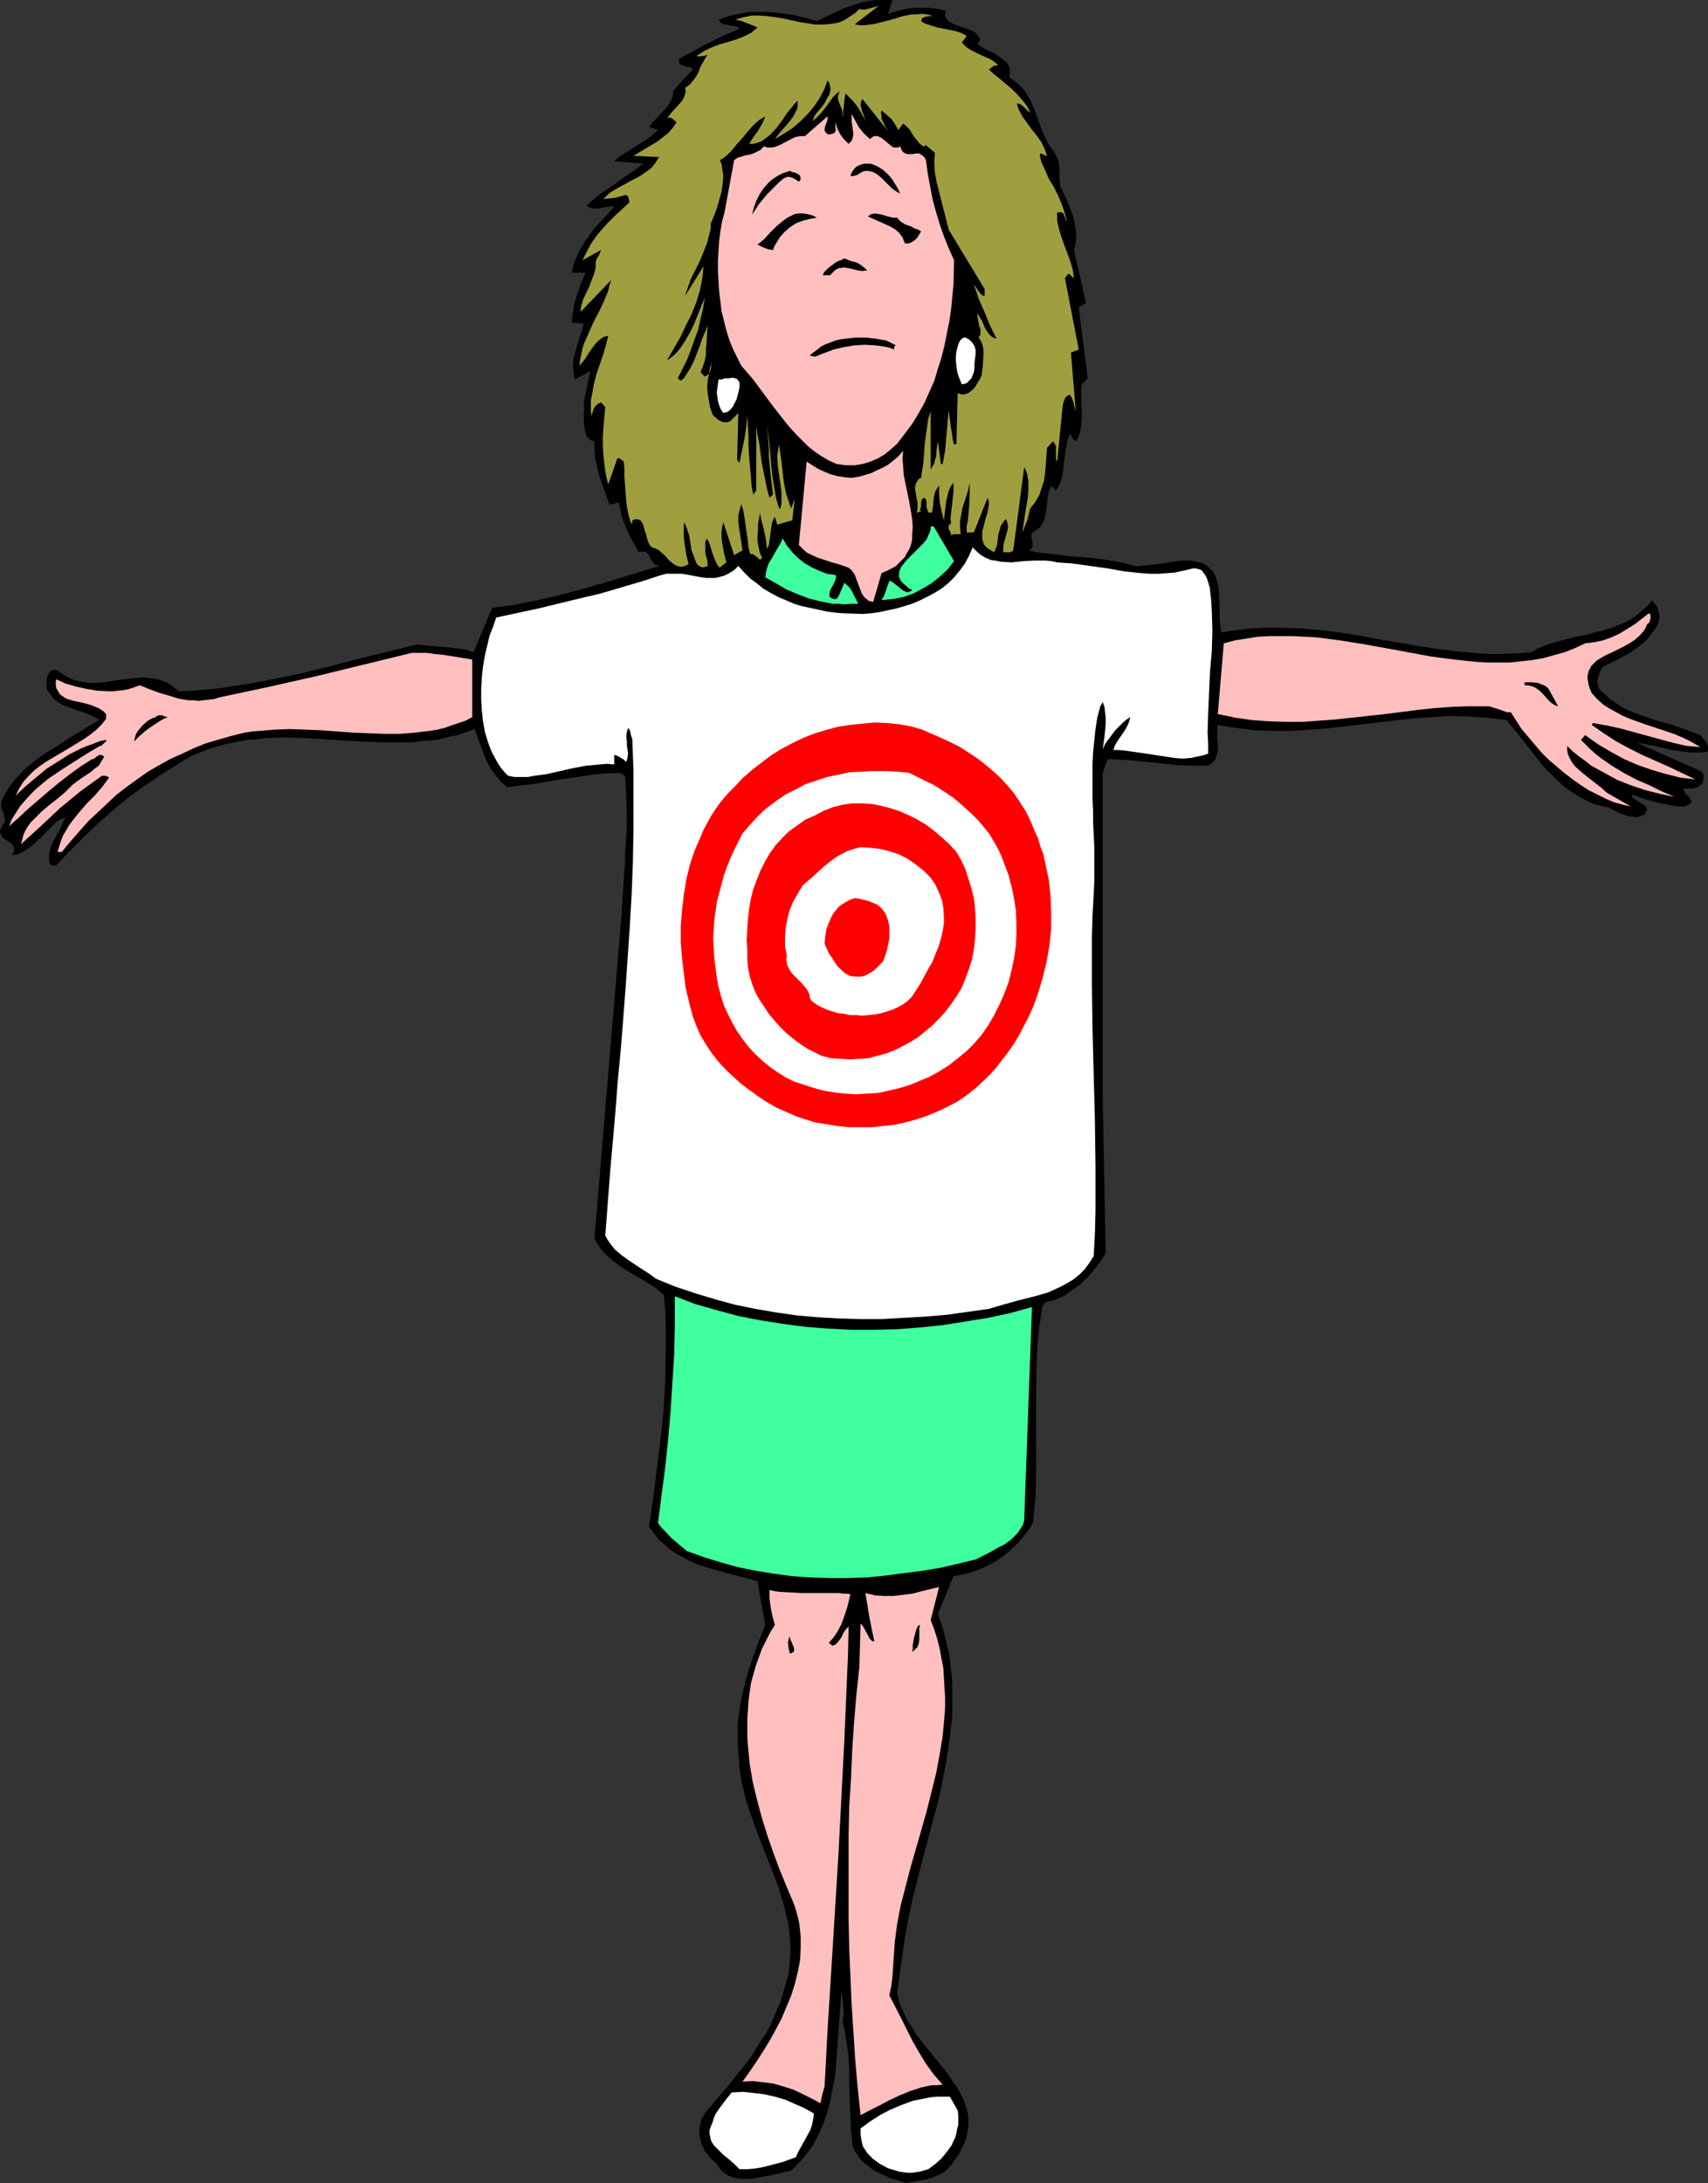 <?xml version="1.0" encoding="UTF-8" standalone="no"?>
<svg
   version="1.0"
   width="121.845mm"
   height="155.668mm"
   id="svg31"
   sodipodi:docname="Archery - Target 2.wmf"
   xmlns:inkscape="http://www.inkscape.org/namespaces/inkscape"
   xmlns:sodipodi="http://sodipodi.sourceforge.net/DTD/sodipodi-0.dtd"
   xmlns="http://www.w3.org/2000/svg"
   xmlns:svg="http://www.w3.org/2000/svg">
  <rect width="100%" height="100%" fill="#333333" stroke="none"/>
  <sodipodi:namedview
     id="namedview31"
     pagecolor="#ffffff"
     bordercolor="#000000"
     borderopacity="0.25"
     inkscape:showpageshadow="2"
     inkscape:pageopacity="0.0"
     inkscape:pagecheckerboard="0"
     inkscape:deskcolor="#d1d1d1"
     inkscape:document-units="mm" />
  <defs
     id="defs1">
    <pattern
       id="WMFhbasepattern"
       patternUnits="userSpaceOnUse"
       width="6"
       height="6"
       x="0"
       y="0" />
  </defs>
  <path
     style="fill:#000000;fill-opacity:1;fill-rule:evenodd;stroke:none"
     d="m 239.468,3.717 3.878,-1.131 1.777,-0.323 1.939,-0.162 h 1.939 1.939 l 1.939,0.323 2.101,0.485 -0.162,0.808 v 0.646 l 0.323,0.646 0.323,0.485 0.646,0.485 0.646,0.323 1.616,0.646 0.97,0.323 0.808,0.323 1.777,0.646 0.808,0.323 0.646,0.646 0.485,0.646 0.485,0.808 -0.808,1.131 0.485,0.485 0.808,0.485 1.454,0.808 1.777,0.808 1.454,0.97 0.808,0.646 0.646,0.485 0.485,0.485 0.485,0.646 0.323,0.808 v 0.646 0.97 l -0.162,0.808 1.454,0.97 1.131,0.97 1.131,1.131 0.808,1.131 0.808,1.293 0.646,1.293 1.131,2.747 0.97,2.747 1.131,2.909 0.646,1.293 0.646,1.454 0.808,1.131 0.97,1.293 0.485,0.97 0.485,1.131 0.162,1.131 0.162,1.131 v 2.424 l 0.162,2.262 0.97,1.939 0.97,2.101 0.808,2.101 0.808,2.101 0.485,2.262 0.323,2.262 v 1.131 l -0.162,1.131 -0.162,0.97 -0.323,1.131 3.232,14.22 -1.939,1.293 2.424,19.068 -1.616,1.616 -0.162,1.778 v 1.939 l 0.162,3.717 v 1.939 l -0.162,1.778 -0.323,1.939 -0.808,1.939 -0.323,0.162 -0.485,-0.162 -0.162,-0.162 -0.162,-0.323 -0.323,-0.646 -0.162,-0.323 -0.323,-0.162 -0.323,0.808 -0.323,0.808 -0.323,1.939 -0.323,1.939 -0.485,4.201 -0.323,1.939 -0.323,0.97 -0.323,0.97 -0.485,0.808 -0.485,0.808 -1.293,-1.293 -0.323,0.808 -0.323,0.808 -0.323,1.778 -0.162,1.778 -0.323,1.939 -0.323,1.778 -0.323,0.808 -0.485,0.808 -0.323,0.646 -0.646,0.485 -0.808,0.646 -0.808,0.323 -0.162,0.646 v 0.646 l 0.323,1.293 v 0.646 0.646 l -0.323,0.485 -0.323,0.323 -0.323,0.162 1.454,0.323 1.616,0.323 3.393,0.323 3.716,0.485 3.716,0.323 3.716,0.323 3.716,0.485 3.716,0.646 3.555,0.97 h 1.293 l 1.454,-0.162 3.232,-0.323 3.07,-0.485 3.232,-0.485 h 1.616 1.454 l 1.454,0.323 1.293,0.323 1.131,0.646 0.97,0.808 0.485,0.485 0.485,0.646 0.323,0.646 0.323,0.646 0.485,1.778 0.323,1.778 v 1.939 l 0.162,1.778 v 3.878 l 0.162,1.939 0.323,1.778 2.585,-0.485 2.747,-0.323 2.747,-0.323 2.747,-0.162 h 2.585 2.747 l 5.332,0.162 5.171,0.485 5.332,0.646 5.171,0.808 5.171,0.97 10.341,1.778 5.171,0.808 5.171,0.646 5.171,0.485 5.009,0.323 5.171,-0.162 2.585,-0.162 2.585,-0.162 1.939,-1.131 1.939,-0.808 2.101,-0.646 2.262,-0.646 4.363,-1.131 2.101,-0.323 2.262,-0.646 2.101,-0.485 2.101,-0.646 2.101,-0.808 2.101,-0.808 1.939,-1.131 1.777,-1.293 1.777,-1.616 0.97,-0.97 0.808,-0.97 0.485,0.646 0.485,0.646 0.485,0.808 0.162,0.808 0.323,0.97 v 0.97 l -0.162,0.808 -0.323,0.97 -0.646,1.131 -0.808,0.97 -1.454,1.939 -1.939,1.616 -1.939,1.454 -1.939,1.131 -2.101,1.131 -4.201,2.101 -0.646,1.454 -0.485,1.616 -0.162,0.646 0.162,0.808 0.162,0.808 0.485,0.808 1.454,1.293 1.454,1.293 1.454,0.97 1.616,1.131 1.777,0.808 1.616,0.646 3.555,1.293 3.555,1.131 3.555,0.97 3.555,1.293 1.777,0.646 1.616,0.646 0.97,1.131 0.485,0.485 0.323,0.485 0.162,0.646 0.162,0.485 v 0.646 l -0.162,0.646 -2.262,0.162 h -2.424 l -2.424,-0.323 -2.424,-0.323 -4.848,-1.131 -2.424,-0.485 -1.131,-0.162 -0.97,-0.162 17.451,7.756 0.162,0.323 0.162,0.323 0.162,0.646 -0.162,0.808 v 0.646 l -0.485,0.646 -0.646,0.485 -0.485,0.323 -0.646,0.162 -0.808,0.162 h -0.646 -1.616 v 0.323 l 0.162,0.323 0.323,0.646 0.646,0.646 0.485,0.485 0.323,0.646 0.162,0.323 v 0.323 l -0.323,0.323 -0.323,0.323 -0.485,0.162 -0.646,0.323 h -1.777 l -1.777,-0.323 -1.777,-0.323 -1.777,-0.323 -3.555,-0.97 -3.555,-1.293 v 0.485 l 0.162,0.323 0.323,0.162 0.323,0.323 0.808,0.485 0.485,0.323 0.485,0.323 0.808,0.485 0.323,0.323 0.162,0.323 0.162,0.323 v 0.323 l -0.323,0.646 -0.323,0.485 -0.485,0.323 -0.485,0.162 -0.485,0.162 -0.646,0.162 -1.131,-0.162 -1.293,-0.162 -1.293,-0.485 -1.293,-0.485 -1.293,-0.646 -1.131,-0.646 -2.262,-0.485 -2.262,-0.646 -1.939,-0.97 -2.101,-1.131 -1.939,-1.293 -1.777,-1.293 -1.777,-1.616 -1.616,-1.616 -1.616,-1.616 -1.616,-1.939 -2.909,-3.717 -2.909,-3.717 -2.909,-3.555 -2.585,-0.323 -2.424,-0.323 -5.009,-0.323 -4.848,-0.162 -5.009,0.323 -4.848,0.323 -4.686,0.485 -9.533,1.131 -9.533,1.131 -4.848,0.323 -4.848,0.323 h -4.848 l -4.848,-0.162 -2.424,-0.323 -2.585,-0.323 -2.424,-0.323 -2.585,-0.485 -0.162,0.646 v 0.646 1.778 l 0.162,1.939 v 1.939 l -0.162,0.808 -0.323,0.808 -0.162,0.808 -0.646,0.646 -0.485,0.485 -0.808,0.323 -0.97,0.162 h -1.293 -3.07 l -3.07,-0.162 -6.14,-0.646 -6.302,-0.646 -3.07,-0.162 -3.232,-0.162 -1.293,3.717 v 88.067 l 0.808,41.367 -1.293,2.101 -1.616,2.101 -1.777,2.101 -1.939,1.939 -2.262,1.616 -1.131,0.808 -1.131,0.808 -1.293,0.646 -1.293,0.485 -1.293,0.323 -1.293,0.323 -0.808,1.293 -0.485,3.393 -0.485,3.393 -0.323,3.555 -0.162,3.555 -0.162,7.272 v 22.138 l -0.162,7.272 -0.323,3.717 -0.323,3.555 -0.808,1.616 -0.97,1.293 -1.131,1.454 -1.131,1.293 -1.131,1.131 -1.293,1.131 -1.293,1.131 -1.454,0.97 -1.454,0.97 -1.454,0.808 -1.454,0.646 -1.616,0.646 -1.454,0.485 -1.616,0.485 -1.616,0.323 -1.616,0.323 -4.201,10.18 0.97,2.747 0.808,2.747 0.646,2.747 0.646,2.747 0.323,2.747 0.323,2.909 0.162,2.585 v 2.747 2.747 2.909 l -0.646,5.494 -0.808,5.494 -0.97,5.332 -1.131,5.494 -1.454,5.494 -2.909,10.827 -2.747,10.827 -1.131,5.333 -0.97,5.332 -2.101,14.705 0.323,1.454 0.323,1.454 0.646,1.454 0.646,1.454 0.646,1.454 0.808,1.293 1.777,2.747 2.101,2.747 2.101,2.585 2.101,2.585 2.101,2.585 1.777,2.747 0.97,1.293 0.646,1.293 0.808,1.454 0.485,1.293 0.485,1.454 0.323,1.454 0.162,1.454 v 1.454 l -0.162,1.454 -0.323,1.616 -0.485,1.616 -0.808,1.616 -0.808,1.616 -1.293,1.778 -0.485,0.808 -0.646,0.646 -0.646,0.808 -0.646,0.485 -0.808,0.646 -0.808,0.323 -1.777,0.808 -1.777,0.485 -1.939,0.323 -1.777,0.323 -1.616,0.323 -2.101,-0.646 -2.101,-0.646 -2.101,-0.97 -2.101,-0.97 -1.777,-1.293 -1.777,-1.454 -0.646,-0.808 -0.646,-0.97 -0.646,-0.97 -0.485,-1.131 -0.485,-4.201 -0.162,-4.363 -0.323,-8.564 v -4.201 l -0.323,-4.201 -0.646,-4.04 -0.323,-2.101 -0.485,-2.101 0.162,-0.97 0.162,-0.97 -0.162,-2.101 -0.162,-2.101 -0.323,-1.939 -0.485,6.625 -0.485,6.625 -0.485,6.787 -0.323,3.232 -0.646,3.232 -0.646,3.232 -0.808,3.07 -0.97,2.909 -1.293,2.909 -1.454,2.747 -0.808,1.293 -0.97,1.131 -0.97,1.293 -1.131,1.131 -1.131,1.293 -1.293,0.97 -1.131,0.162 -1.131,0.323 -1.454,0.323 -1.293,0.323 -2.747,0.485 -2.747,0.485 h -1.454 -1.293 l -1.293,-0.162 -1.131,-0.323 -1.131,-0.485 -1.131,-0.808 -0.97,-0.97 -0.808,-1.293 -1.616,-1.454 -0.485,-0.646 -0.646,-0.808 -0.646,-0.808 -0.323,-0.97 -0.485,-0.808 -0.162,-0.97 -0.162,-0.808 -0.162,-0.97 v -0.97 l 0.162,-0.808 0.162,-0.97 0.162,-0.808 0.485,-0.97 0.485,-0.808 3.07,-3.717 3.232,-3.717 3.07,-3.878 3.07,-3.878 2.585,-4.201 1.454,-2.101 1.131,-2.101 0.97,-2.262 0.97,-2.262 0.97,-2.262 0.646,-2.262 0.646,-2.262 0.646,-2.101 0.323,-2.101 0.162,-2.101 0.162,-2.101 v -2.101 l -0.162,-2.101 -0.162,-1.939 -0.323,-2.101 -0.485,-1.939 -0.97,-3.878 -1.293,-4.04 -1.454,-3.878 -3.07,-7.756 -1.454,-3.878 -1.454,-4.04 -1.293,-4.04 -0.97,-4.04 -0.646,-4.201 -0.162,-2.101 -0.162,-2.101 -0.162,-2.262 v -2.262 -2.262 l 0.162,-2.262 0.323,-2.262 0.323,-2.101 0.97,-4.363 1.131,-4.201 1.454,-4.201 1.454,-4.04 1.616,-4.04 -2.101,-11.796 -8.079,-2.101 -4.04,-1.131 -2.101,-0.646 -1.939,-0.646 -1.939,-0.808 -1.777,-0.97 -1.777,-0.97 -1.777,-1.131 -1.616,-1.454 -1.616,-1.293 -1.293,-1.778 -1.293,-1.778 1.131,-7.595 0.97,-7.756 0.97,-7.756 0.808,-7.756 0.485,-7.756 0.162,-7.918 v -4.04 -3.878 l -0.162,-4.04 -0.323,-3.878 -1.131,-0.97 -1.131,-0.97 -2.585,-1.616 -5.171,-3.07 -2.424,-1.616 -1.293,-0.97 -1.131,-0.97 -1.131,-1.131 -0.97,-1.131 -0.97,-1.293 -0.808,-1.454 7.271,-86.774 v 0 l 0.323,-5.009 0.323,-4.848 0.323,-4.686 v -2.262 l 0.162,-2.262 0.323,-4.525 v -4.525 l -0.162,-4.848 -0.162,-2.424 -0.162,-2.585 -1.293,-0.808 -3.878,0.162 -3.716,0.323 -3.878,0.646 -3.716,0.485 -3.878,0.646 -3.716,0.646 -3.878,0.485 -3.878,0.485 -0.808,-0.808 -0.808,-0.646 -1.454,-1.778 -1.293,-1.778 -1.131,-2.101 -0.808,-2.101 -0.808,-2.101 -1.616,-4.363 -2.262,0.808 -2.262,0.808 -2.424,0.485 -2.424,0.646 -2.424,0.323 -2.424,0.162 -2.585,0.323 h -2.585 -5.171 l -5.171,-0.162 -10.665,-0.646 -5.332,-0.323 -5.171,-0.162 -5.332,0.162 -2.585,0.323 -2.585,0.162 -2.424,0.485 -2.585,0.485 -2.424,0.646 -2.424,0.646 -2.424,0.97 -2.424,0.97 -2.262,1.293 -2.262,1.454 -4.363,2.747 -4.363,2.909 -4.201,3.07 -4.04,3.393 -3.878,3.393 -3.878,3.717 -3.716,3.717 -3.716,3.878 -0.808,0.162 -0.485,-0.162 -0.485,-0.485 -0.162,-0.323 v -0.323 -0.97 -0.808 l 0.323,-1.454 0.485,-1.454 0.808,-1.454 1.454,-2.747 0.646,-1.454 0.646,-1.454 -0.97,0.485 -0.808,0.323 -0.808,0.646 -0.808,0.808 -1.616,1.616 -1.616,1.616 -1.777,1.616 -0.808,0.808 -0.97,0.646 -0.97,0.646 -0.97,0.485 -0.97,0.323 -1.293,0.162 0.485,-0.808 0.162,-0.646 L 3.716,228.49 3.555,228.005 3.232,227.52 2.909,227.197 1.131,226.066 0.646,225.743 0.485,225.258 0.162,224.773 0,224.127 l 0.162,-0.646 0.323,-0.808 0.323,-0.485 0.323,-0.323 0.162,-0.485 v -0.485 l -0.162,-0.808 -0.162,-0.808 -0.646,-1.778 v -0.808 -0.485 l 0.162,-0.485 0.97,-1.939 1.131,-1.778 1.293,-1.778 1.454,-1.454 1.454,-1.616 1.616,-1.293 1.616,-1.293 1.777,-1.293 3.716,-2.262 3.716,-2.424 3.716,-2.262 3.716,-2.262 -0.808,-0.646 -0.97,-0.485 -1.939,-0.808 -1.939,-0.646 -1.939,-0.646 -2.101,-0.808 -0.808,-0.485 -0.808,-0.485 -0.808,-0.646 -0.646,-0.808 -0.646,-0.97 -0.646,-0.97 v -0.808 -0.97 -0.97 l 0.323,-0.97 0.485,-0.808 0.162,-0.323 0.485,-0.162 0.323,-0.162 h 0.485 l 0.485,0.162 0.485,0.323 0.97,0.646 0.97,0.646 0.97,0.485 1.131,0.485 1.939,0.485 2.101,0.323 h 2.101 l 1.939,-0.162 4.201,-0.646 4.201,-0.485 2.101,-0.162 1.939,0.162 2.101,0.323 0.97,0.323 0.97,0.323 0.97,0.485 0.97,0.646 0.808,0.646 0.97,0.808 4.04,-0.162 4.04,-0.323 4.04,-0.485 4.201,-0.646 4.04,-0.646 4.04,-0.808 8.079,-1.616 7.918,-1.939 8.079,-2.101 7.918,-1.939 7.918,-1.939 1.616,0.162 1.616,0.162 1.939,0.162 2.101,0.162 4.04,0.485 2.101,0.323 1.777,0.646 5.009,-11.958 5.817,-0.808 5.817,-1.131 5.655,-1.293 5.655,-1.454 5.655,-1.616 5.494,-1.616 10.988,-3.393 -0.485,-0.162 -0.485,-0.162 -0.323,-0.162 -0.323,-0.323 -0.485,-0.808 -0.485,-0.808 -0.323,-0.646 -0.646,-0.646 -0.485,-0.162 h -0.323 -0.485 l -0.646,0.162 -1.777,-3.07 -1.616,-3.393 -0.646,-1.616 -0.646,-1.778 -0.323,-1.778 -0.485,-1.778 -2.424,0.646 -1.454,-4.04 -1.454,-4.201 -0.485,-2.262 -0.485,-2.101 -0.162,-2.262 v -2.262 l -0.646,-0.162 -0.485,-0.162 -0.485,-0.485 -0.485,-0.485 -0.162,-0.485 -0.162,-0.646 -0.323,-1.454 -0.162,-1.616 v -1.616 l 0.162,-1.778 -0.162,-1.616 1.777,-8.403 -4.201,2.262 -0.162,-0.808 -0.162,-0.97 -0.162,-1.939 0.162,-1.778 0.485,-1.939 1.131,-3.878 0.646,-1.939 0.485,-1.778 -3.232,-0.323 0.162,-1.939 0.323,-1.778 0.323,-1.778 0.485,-1.616 1.131,-3.232 1.293,-3.07 v 0 h -3.716 v 0 l 0.323,-1.293 0.323,-1.293 0.485,-1.293 0.485,-1.131 1.293,-2.424 1.454,-2.101 1.616,-2.262 1.777,-1.939 3.716,-4.04 -0.808,-0.162 -0.97,0.162 -0.97,0.162 -0.97,0.162 -0.97,0.162 h -0.97 l -0.808,-0.162 -0.485,-0.323 -0.485,-0.323 1.777,-1.616 1.777,-1.454 4.04,-2.747 1.939,-1.454 1.939,-1.293 1.939,-1.293 1.777,-1.454 -7.756,-0.646 1.293,-1.131 1.454,-0.97 6.14,-3.878 1.454,-1.131 1.454,-1.293 -2.424,-0.808 0.97,-1.293 1.131,-1.131 2.101,-2.262 0.97,-1.131 0.646,-1.131 0.485,-1.293 0.162,-0.646 V 24.562 l 1.293,-1.454 1.293,-1.454 1.454,-1.454 1.293,-1.454 -0.323,-0.485 -0.485,-0.162 -0.808,-0.162 -0.646,-0.162 -0.646,-0.162 -0.485,-0.323 -0.162,-0.323 -0.162,-0.162 V 16.321 15.836 l 8.079,-4.363 4.04,-1.939 4.201,-1.778 -0.646,-0.485 -0.808,-0.323 h -0.646 l -0.808,-0.162 -0.808,-0.162 -0.808,-0.162 -0.646,-0.485 -0.485,-0.646 1.616,-0.646 1.616,-0.485 1.616,-0.323 1.616,-0.323 1.616,-0.323 h 1.777 3.555 l 3.393,0.323 3.393,0.485 3.232,0.808 3.07,0.808 4.848,-2.262 2.262,-1.131 2.424,-0.808 2.585,-0.808 2.585,-0.485 L 236.398,0 h 1.293 1.454 1.454 z"
     id="path1" />
  <path
     style="fill:#9f9f3f;fill-opacity:1;fill-rule:evenodd;stroke:none"
     d="m 230.581,6.625 1.293,0.162 h 1.293 l 1.293,-0.162 1.293,-0.162 2.585,-0.646 2.424,-0.646 2.585,-0.808 2.585,-0.485 h 1.131 l 1.454,-0.162 1.293,0.162 1.454,0.323 -0.323,0.162 h -0.485 l -0.97,0.162 -0.323,0.162 -0.485,0.162 -0.162,0.323 -0.162,0.485 0.646,0.485 0.808,0.323 1.454,0.485 1.616,0.485 1.616,0.323 1.616,0.323 1.616,0.323 1.454,0.485 0.646,0.323 0.808,0.485 -1.293,1.778 1.131,1.131 1.131,0.808 1.293,0.646 1.293,0.646 2.585,1.131 1.293,0.808 1.131,0.97 h -0.485 l -0.808,0.162 -0.646,0.485 -0.646,0.485 1.454,1.293 1.616,1.293 3.07,2.585 1.454,1.454 1.293,1.454 1.293,1.616 0.97,1.778 -0.485,-0.162 -0.485,-0.485 -0.808,-0.808 -0.808,-0.646 -0.485,-0.162 -0.485,-0.162 0.162,0.97 0.323,0.808 0.97,1.778 1.131,1.616 1.293,1.778 1.293,1.616 1.293,1.778 0.97,1.939 0.323,0.97 0.323,0.97 0.162,0.162 v 0 l -0.323,-0.162 -0.323,-0.162 -0.808,-0.323 -0.323,-0.162 -0.323,0.162 0.162,1.131 0.323,1.131 0.97,2.101 0.97,2.262 1.293,2.101 1.131,2.262 0.97,2.262 0.808,2.262 0.323,1.293 0.323,1.131 -0.323,-0.162 v -0.323 l -0.162,-0.485 -0.162,-0.323 -0.162,-0.485 -0.162,-0.162 -0.323,-0.323 h -0.485 -0.808 v 1.131 1.131 l 0.485,2.262 0.646,2.101 0.808,2.262 1.616,4.363 0.646,2.262 0.323,2.262 -0.323,-0.323 -0.485,-0.323 -0.323,-0.485 h -0.485 l -0.808,1.131 3.716,19.229 -2.101,0.808 0.646,7.918 0.646,7.918 -0.323,-1.131 -0.162,-0.646 -0.162,-0.646 -0.323,-0.97 -0.323,-0.646 -0.323,-0.485 -0.646,0.323 -0.323,0.323 -0.323,0.323 -0.162,0.485 -0.323,0.97 -0.162,0.97 -1.454,14.705 -0.323,-0.646 v -0.646 -2.262 -0.646 l -0.323,-0.646 -0.485,-0.646 -1.616,1.778 v 0 l -0.323,4.525 -0.162,2.101 -0.323,2.262 -0.646,1.939 -0.646,1.939 -1.131,1.939 -0.646,0.808 -0.646,0.808 -0.808,3.232 -0.646,1.616 -0.646,1.616 0.323,-2.262 0.323,-2.262 0.808,-4.848 0.162,-2.101 v -2.262 l -0.162,-0.97 -0.162,-0.97 -0.323,-0.97 -0.485,-0.97 -2.909,22.138 -0.162,0.485 -0.323,0.162 -0.323,0.162 h -1.131 -0.808 v -1.131 l 0.162,-1.293 0.646,-2.262 0.323,-1.131 0.162,-1.131 -0.162,-0.97 -0.162,-0.485 -0.162,-0.485 -0.485,0.323 -0.323,0.485 -0.646,0.97 -0.323,1.131 -0.323,1.131 -0.162,1.293 -0.162,1.293 -0.323,1.131 -0.485,1.131 -0.646,-0.323 -0.485,-0.323 -0.97,-0.646 -0.646,-0.808 -0.323,-0.808 -0.162,-0.97 v -0.97 -0.808 l 0.323,-1.131 0.485,-1.939 0.646,-2.101 0.162,-0.97 0.162,-0.97 v -0.97 l -0.323,-0.97 v 0 l -3.716,9.372 h -1.939 V 141.877 l 0.323,-1.616 0.323,-3.393 0.162,-3.555 v -1.616 -1.616 l -0.323,1.616 -0.485,1.778 -1.131,3.393 -0.323,1.778 -0.323,1.778 v 1.616 l 0.162,1.939 h -0.646 -0.646 -0.646 l -0.323,0.162 -0.323,0.162 v -0.323 l -0.162,-0.485 -0.323,-0.646 -0.162,-0.323 v -0.485 -0.323 l 0.162,-0.323 0.485,-0.323 -0.162,-1.293 0.162,-1.454 0.323,-2.909 0.323,-2.909 v -1.293 -1.131 l -0.808,1.131 -0.485,1.131 -0.323,1.293 -0.323,1.293 -0.162,1.293 -0.162,1.293 -0.323,2.747 -0.646,-2.585 -0.485,-2.262 -0.162,-2.262 v -2.262 l -0.485,0.646 -0.485,0.808 -0.323,0.97 -0.162,0.97 -0.162,2.101 -0.162,0.97 -0.162,0.808 h -0.485 -0.323 l -0.162,-0.162 -0.162,-0.323 -0.162,-0.485 -0.162,-0.646 v -1.293 l -0.162,-0.646 -0.485,-0.485 -0.485,0.323 -0.162,0.323 -0.162,0.485 v 1.293 l -0.162,0.485 -0.162,0.323 0.323,0.485 -1.293,0.323 0.323,-0.646 v -0.646 -1.293 l -0.485,-2.747 -0.162,-1.131 v -0.646 l 0.162,-0.485 0.162,-0.485 0.323,-0.485 0.323,-0.485 0.646,-0.323 0.323,-2.101 0.323,-2.262 0.162,-2.262 0.162,-2.424 0.323,-2.424 0.323,-2.262 0.323,-2.262 0.646,-1.939 v 15.674 l 0.485,-0.808 0.485,-0.808 0.162,-0.808 0.323,-0.97 0.162,-2.101 0.323,-2.101 0.808,6.14 h 0.485 l 0.323,-1.778 0.323,-1.778 0.323,-3.555 0.323,-3.717 0.323,-3.717 0.162,1.293 0.162,1.293 0.162,1.131 0.162,1.131 0.323,2.101 0.162,1.131 0.323,1.293 v -0.162 h 0.646 l 0.323,-13.735 0.646,0.162 0.485,0.162 h 0.646 l 0.485,-0.162 0.485,-0.162 0.485,-0.323 0.97,-0.808 0.646,-0.808 0.646,-1.131 0.646,-0.97 0.323,-0.808 0.323,-2.585 0.162,-2.747 v -1.454 l -0.162,-1.131 -0.485,-1.293 -0.646,-0.97 0.485,-0.808 v -0.646 -0.808 l -0.323,-0.808 -0.323,-1.778 -0.162,-0.808 v -0.97 l 0.485,0.97 0.646,0.97 0.97,2.262 0.646,0.97 0.646,0.808 0.808,0.646 0.485,0.162 0.485,0.162 -1.777,-3.555 -1.454,-3.555 -1.616,-3.717 -1.293,-3.878 0.646,0.97 0.323,0.485 0.323,0.485 0.646,0.808 0.485,0.323 0.485,0.162 v -1.939 l -9.695,-15.998 -0.646,-2.585 -0.646,-2.585 -1.293,-5.009 -0.646,-2.585 -0.485,-2.585 -0.162,-2.747 0.162,-2.585 -2.424,-2.101 -0.485,0.323 h -0.323 l -0.323,-0.323 -0.646,-0.485 -0.646,-0.808 -0.646,-0.808 -0.646,-0.97 -0.646,-1.131 -0.808,-0.808 -0.97,-0.808 -1.293,1.778 -0.808,-1.454 -0.97,-1.454 -1.293,-1.131 -1.454,-1.293 -0.162,0.808 0.162,0.646 v 0.808 l 0.323,0.646 0.646,1.454 0.808,1.293 -6.948,-8.726 -0.323,0.646 -0.162,0.808 0.162,0.808 0.162,0.808 0.323,0.808 0.323,0.808 0.162,0.808 0.162,0.808 -0.323,-1.131 -0.646,-1.131 -1.131,-1.939 -0.646,-0.808 -0.808,-0.97 -0.808,-0.808 -0.97,-0.97 -0.323,1.778 -0.162,1.778 -0.162,0.97 v 0.646 0.646 l -0.162,0.323 V 30.379 l -0.162,-0.808 -0.646,-1.616 -0.323,-0.808 -0.162,-0.808 0.162,-0.808 0.162,-0.485 0.162,-0.485 -0.97,0.808 -0.808,0.808 -0.808,1.131 -0.808,1.131 -1.777,2.262 -0.97,0.97 -1.131,0.97 0.162,-0.485 0.162,-0.485 0.323,-0.646 0.485,-0.646 0.97,-1.131 1.131,-1.454 0.808,-1.616 0.485,-0.646 0.162,-0.808 0.162,-0.808 -0.162,-0.646 -0.162,-0.808 -0.485,-0.808 -0.97,2.585 -1.293,2.424 -1.454,2.101 -1.777,2.101 -1.939,1.939 -2.101,1.778 -2.262,1.454 -2.424,1.454 0.97,-1.293 0.97,-1.131 2.101,-2.424 0.97,-1.293 0.646,-1.293 0.323,-0.646 0.162,-0.646 v -0.808 -0.808 l -0.808,0.808 -0.646,0.808 -1.454,1.778 -1.293,1.939 -1.454,1.939 -1.616,1.778 -0.808,0.646 -0.808,0.646 -0.97,0.646 -0.97,0.323 -1.131,0.323 h -1.131 l 1.131,-1.778 1.293,-1.778 1.131,-1.939 0.808,-1.939 -0.808,0.485 -0.808,0.485 -1.616,1.454 -1.454,1.616 -1.454,1.778 -1.454,1.616 -1.454,1.778 -1.454,1.454 -0.808,0.646 -0.97,0.485 0.485,0.97 0.162,1.131 0.323,2.101 -0.162,2.101 -0.323,2.262 -0.646,2.262 -0.646,2.262 -0.808,2.101 -0.808,1.939 v 1.293 l -0.323,1.293 -0.646,2.585 -0.97,2.424 -0.97,2.424 -2.424,4.848 -0.808,2.262 -0.808,2.424 5.009,-8.08 v 0 l -0.162,1.616 -0.162,1.616 -0.323,1.616 -0.323,1.616 -0.97,3.232 -1.293,3.232 -1.616,3.232 -1.454,3.07 -1.777,3.07 -1.777,3.07 0.97,-0.646 0.97,-0.808 0.808,-0.808 0.808,-0.97 1.293,-1.939 1.293,-2.262 1.131,-2.262 0.97,-2.424 0.97,-2.424 0.485,-1.131 0.485,-1.131 -0.485,2.909 -0.646,2.747 -0.646,2.909 -0.97,2.585 -0.97,2.747 -0.97,2.585 -1.293,2.585 -1.293,2.585 0.808,0.646 0.808,-0.646 0.646,-0.97 1.131,-1.778 0.97,-1.939 0.808,-2.101 0.808,-2.101 0.646,-1.939 0.808,-1.778 0.646,-1.616 -0.162,1.616 -0.162,3.07 -0.162,1.616 v 1.616 l -0.323,1.616 -0.485,1.454 -0.646,1.616 1.131,1.131 0.646,-0.323 0.485,-0.485 0.323,-0.646 0.162,-0.485 0.162,-1.293 0.162,-0.646 0.162,-0.485 -0.646,1.778 -0.323,1.778 -0.323,1.778 -0.162,1.939 0.162,1.778 0.323,1.939 0.323,1.778 0.646,1.778 0.323,0.485 0.646,0.485 0.485,0.485 0.646,0.323 0.646,0.323 h 0.808 0.646 l 0.646,-0.323 2.101,-2.101 -0.323,12.604 0.646,0.808 0.646,-3.232 0.646,-3.07 0.485,-3.07 0.162,-1.616 0.162,-1.616 0.323,5.494 v 2.585 l 0.162,2.747 0.485,5.333 0.162,2.585 0.485,2.424 0.808,-1.131 v -17.29 l 0.323,2.262 0.485,2.424 0.646,5.009 0.97,4.848 0.485,2.424 0.646,2.262 v 0 l 0.97,-0.808 -0.646,-5.171 -0.485,-5.009 v -2.424 l -0.162,-2.262 -0.162,-2.262 -0.162,-1.939 0.323,2.747 0.323,2.747 0.485,5.817 0.323,3.07 0.485,2.747 0.485,2.909 0.808,2.747 h 0.323 l 0.323,-1.131 v -1.131 -2.262 l -0.323,-2.262 -0.323,-2.262 -0.323,-2.262 -0.162,-2.101 v -0.97 l 0.162,-0.97 0.162,-0.97 0.162,-0.808 0.646,4.363 0.485,4.525 0.323,2.101 0.485,2.262 0.646,1.939 0.646,1.939 0.97,-2.424 -0.646,5.656 -4.04,1.131 -0.646,-2.101 -0.485,0.808 -0.323,0.97 -0.162,1.131 -0.162,1.131 -0.323,2.424 -0.162,1.131 -0.485,1.131 -0.323,-2.585 -0.485,-2.424 -0.323,-1.293 -0.323,-1.131 -0.485,-2.424 -0.162,1.293 -0.323,1.616 v 1.616 l -0.162,1.616 v 1.616 l 0.323,1.616 0.323,1.454 0.646,1.454 -0.323,0.162 -0.162,0.162 h -0.323 l -0.323,-0.323 -0.323,-0.323 -0.485,-0.323 -0.323,-0.323 -0.485,-0.162 h -0.485 l -0.485,-1.616 -0.162,-1.778 -0.485,-3.393 -0.485,-3.393 -0.323,-1.778 -0.485,-1.454 -0.485,1.616 -0.323,1.454 v 1.616 l 0.162,1.454 0.485,3.07 0.485,3.232 -2.262,1.293 -2.909,-8.888 -0.323,1.293 -0.162,1.454 v 1.293 l 0.162,1.454 0.485,2.747 0.646,2.585 -0.323,0.323 -0.323,0.162 -0.162,0.162 -0.485,0.323 -0.485,0.485 -0.646,-0.808 -0.485,-0.97 -0.808,-2.101 -0.646,-2.101 -0.323,-0.97 -0.646,-0.97 -0.323,0.97 v 0.808 0.97 0.97 l 0.162,0.97 0.323,0.97 0.162,1.778 -0.485,0.162 -0.646,0.162 h -0.485 l -0.323,-0.162 -0.323,-0.162 -0.323,-0.162 -0.485,-0.646 -0.323,-0.808 -0.646,-1.778 -0.323,-0.808 -0.323,-2.101 -0.323,-1.939 -0.646,-1.939 -0.323,-0.808 -0.323,-0.808 -0.162,1.131 v 1.454 1.454 l 0.162,1.454 0.485,3.07 0.323,1.454 0.323,1.293 -0.97,0.485 -0.808,0.162 h -0.646 l -0.646,-0.162 -0.646,-0.323 -0.485,-0.323 -1.131,-0.97 -0.97,-1.131 -1.131,-0.97 -0.485,-0.485 -0.646,-0.323 -0.646,-0.323 -0.646,-0.162 -0.485,-0.485 -0.323,-0.485 -0.485,-1.293 -0.323,-1.293 -0.485,-1.454 -0.323,-1.293 -0.323,-0.485 -0.323,-0.485 -0.323,-0.162 -0.646,-0.162 h -0.485 l -0.808,0.323 v 1.131 l -0.485,-0.808 -0.323,-1.131 -0.485,-2.101 -0.323,-2.101 -0.162,-2.262 -0.162,-2.262 -0.162,-2.101 v -2.101 l -0.162,-2.101 -0.808,-0.646 -0.485,-0.323 -0.485,0.162 -2.424,6.948 -0.646,-2.585 -0.323,-2.424 -0.323,-2.585 -0.162,-2.585 v -2.747 l 0.162,-2.585 0.485,-5.333 -1.131,-1.293 -0.646,0.323 -0.485,0.323 -0.323,0.323 -0.485,0.646 -0.323,0.97 -0.323,1.131 -0.162,-1.454 v -1.454 -1.454 l 0.323,-1.454 0.485,-2.747 0.646,-2.585 1.777,-5.171 0.808,-2.747 0.646,-2.585 -0.646,0.162 -0.646,0.162 -1.131,0.808 -0.97,0.97 -0.97,1.293 -0.808,1.131 -0.808,1.293 -0.808,1.131 -0.97,1.131 0.162,-1.616 0.323,-1.454 0.323,-1.616 0.485,-1.454 1.293,-2.909 1.293,-2.909 1.454,-2.747 1.293,-2.747 1.131,-2.747 0.323,-1.454 0.485,-1.454 -8.241,8.564 v -0.808 l 0.162,-0.808 0.485,-1.616 0.808,-1.778 0.808,-1.616 0.646,-1.778 0.646,-1.616 0.485,-1.778 v -0.808 -0.808 l 0.323,-0.97 0.485,-0.646 0.323,-0.808 0.323,-0.808 -5.009,2.747 1.131,-2.262 1.131,-2.101 1.454,-2.101 1.616,-1.939 1.616,-1.778 1.777,-1.778 1.939,-1.778 1.939,-1.778 v -0.646 l -0.162,-0.485 -0.162,-0.485 -0.485,-0.485 -3.07,0.808 -3.07,0.323 0.808,-0.808 0.808,-0.808 2.101,-1.293 2.101,-1.131 1.131,-0.646 0.97,-0.485 2.101,-1.131 2.101,-1.454 0.808,-0.646 0.808,-0.97 0.646,-0.97 0.646,-0.97 -6.948,-0.323 3.232,-1.939 3.232,-1.939 1.454,-1.131 1.454,-1.131 1.131,-1.293 1.131,-1.616 -1.131,-0.97 -0.646,-0.323 h -0.323 l -0.485,0.162 0.808,-0.97 0.808,-0.97 1.777,-1.939 0.808,-0.97 0.485,-0.97 0.162,-0.646 0.162,-0.485 v -0.646 l -0.162,-0.485 1.293,-0.97 0.97,-1.131 0.808,-1.131 0.646,-1.293 0.485,-1.293 0.646,-1.131 0.646,-1.131 0.646,-0.97 -0.323,0.162 -0.485,0.162 -1.131,0.162 h -0.323 -0.485 -0.162 v -0.162 l 0.97,-0.646 0.97,-0.646 2.101,-0.97 2.101,-0.808 2.262,-0.646 2.101,-0.646 2.101,-0.808 0.97,-0.485 0.97,-0.485 0.97,-0.808 0.808,-0.646 -0.646,-0.323 -0.808,-0.323 -2.909,-1.131 -1.616,-0.323 0.97,-0.323 1.131,-0.323 2.262,-0.485 h 2.262 l 2.101,0.162 2.262,0.323 2.101,0.323 2.101,0.485 2.262,0.485 2.101,0.323 1.939,0.323 h 2.101 l 2.101,-0.162 1.939,-0.323 0.97,-0.323 0.97,-0.485 0.97,-0.646 0.97,-0.646 0.97,-0.646 0.97,-0.97 0.646,0.162 h 0.808 l 1.293,-0.323 1.293,-0.323 1.131,-0.323 -6.302,4.848 z"
     id="path2" />
  <path
     style="fill:#ffbfbf;fill-opacity:1;fill-rule:evenodd;stroke:none"
     d="m 234.62,37.489 0.485,-0.485 0.646,-0.323 h 0.485 0.485 l 0.485,0.323 0.485,0.162 1.939,1.616 0.97,0.808 0.485,0.162 h 0.485 0.646 l 0.485,-0.323 0.323,0.808 0.323,0.646 0.485,0.323 0.323,0.162 0.485,0.162 h 0.485 0.97 l 0.808,-0.162 h 0.646 0.323 l 0.485,0.323 0.485,0.323 0.485,0.485 0.323,0.646 0.485,3.555 0.646,3.555 0.646,3.393 0.97,3.555 0.97,3.232 1.131,3.232 1.293,3.232 1.454,3.232 -0.162,6.625 -0.323,3.232 -0.323,3.393 -0.485,3.232 -0.646,3.232 -0.646,3.232 -0.808,3.232 -0.97,3.07 -0.97,3.232 -1.293,2.909 -1.293,2.909 -1.616,2.909 -1.777,2.909 -1.939,2.585 -2.101,2.747 -1.616,1.454 -1.777,1.454 -1.939,1.131 -1.939,0.808 -2.101,0.646 -2.101,0.323 h -2.424 l -1.131,-0.162 -1.293,-0.162 -2.101,-0.97 -1.939,-1.131 -1.939,-1.293 -1.777,-1.454 -1.616,-1.616 -1.616,-1.616 -1.616,-1.778 -1.454,-1.778 -2.909,-3.717 -5.655,-7.595 -3.07,-3.555 -1.131,-2.262 -1.131,-2.262 -0.97,-2.424 -0.808,-2.585 -0.646,-2.585 -0.646,-2.585 -0.323,-2.747 -0.323,-2.585 -0.162,-2.747 -0.162,-2.747 v -2.747 l 0.162,-2.747 0.162,-2.585 0.323,-2.585 0.485,-2.747 0.646,-2.424 2.585,-14.058 0.97,-0.646 1.131,-0.323 0.97,-0.323 1.131,-0.162 0.97,-0.323 0.97,-0.485 0.97,-0.485 0.97,-0.97 0.808,0.323 h 0.646 0.808 l 0.646,-0.162 1.293,-0.485 2.747,-1.454 1.293,-0.646 0.646,-0.162 0.808,-0.162 h 0.646 0.646 l 6.14,-5.333 v 0.646 l -0.162,0.646 -0.485,1.293 -0.162,0.646 v 0.646 l 0.323,0.485 0.485,0.485 h 0.646 l 0.808,-0.162 0.485,-0.323 0.162,-0.323 0.162,-0.323 -0.162,-0.323 v -1.778 l 0.485,1.616 0.808,1.616 0.485,0.646 0.485,0.646 0.646,0.646 0.646,0.646 0.485,-0.485 0.323,-0.323 0.162,-0.485 0.162,-0.485 0.162,-0.97 -0.162,-1.131 -0.162,-1.131 -0.162,-0.97 v -1.131 -0.97 l 0.97,1.778 0.97,1.778 0.646,0.808 0.646,0.808 0.808,0.808 z"
     id="path3" />
  <path
     style="fill:#000000;fill-opacity:1;fill-rule:evenodd;stroke:none"
     d="m 242.699,52.194 -1.131,-0.646 -1.131,-0.808 -0.97,-0.97 -0.97,-0.97 -0.97,-0.97 -0.97,-0.808 -1.131,-0.646 -0.646,-0.162 -0.808,-0.162 h -0.646 l -0.646,0.162 -1.131,0.646 -0.485,0.323 -0.646,0.162 -0.485,0.162 -0.646,-0.162 0.323,-0.808 0.323,-0.485 0.485,-0.646 0.485,-0.485 0.646,-0.323 0.808,-0.323 0.646,-0.162 h 0.808 0.808 l 0.646,0.162 1.454,0.646 1.293,0.808 1.293,1.131 1.131,1.293 0.808,1.293 0.808,1.293 z"
     id="path4" />
  <path
     style="fill:#000000;fill-opacity:1;fill-rule:evenodd;stroke:none"
     d="m 215.715,47.346 0.162,0.808 -0.162,0.485 -0.162,0.162 -0.162,0.162 -0.97,-0.646 -0.97,-0.485 -0.646,-0.162 h -0.485 l -0.485,0.162 -0.646,0.323 -1.131,0.97 -1.131,1.131 -2.262,2.262 -2.101,2.585 -1.777,2.747 0.485,-1.939 0.646,-1.778 0.97,-1.939 1.131,-1.616 1.454,-1.616 0.808,-0.646 0.97,-0.646 0.808,-0.485 0.97,-0.485 0.97,-0.323 0.97,-0.323 0.646,0.323 0.808,0.162 0.646,0.323 z"
     id="path5" />
  <path
     style="fill:#000000;fill-opacity:1;fill-rule:evenodd;stroke:none"
     d="m 220.239,58.658 -1.777,0.323 -1.939,0.485 -1.777,0.646 -1.777,1.131 -1.454,1.293 -1.293,1.454 -0.97,1.616 -0.485,0.808 -0.323,0.97 -1.131,-0.162 -0.97,-0.323 -1.131,-0.485 -0.97,-0.485 1.777,-1.454 1.616,-1.778 1.777,-1.778 1.777,-1.454 1.131,-0.808 0.97,-0.485 0.97,-0.485 1.131,-0.162 h 1.131 l 1.131,0.162 1.293,0.323 z"
     id="path6" />
  <path
     style="fill:#000000;fill-opacity:1;fill-rule:evenodd;stroke:none"
     d="m 248.355,62.374 -0.808,1.293 -0.323,0.485 -0.485,0.485 -0.646,0.485 -0.646,0.323 -0.646,0.162 h -0.808 l -0.323,-0.808 -0.323,-0.808 -0.485,-0.646 -0.485,-0.646 -1.131,-0.97 -1.454,-0.808 -1.454,-0.646 -2.909,-1.293 -1.454,-0.646 0.485,-0.323 0.485,-0.323 0.97,-0.162 0.97,0.162 0.97,0.162 0.97,0.323 1.131,0.323 0.97,0.162 h 0.97 l 0.646,0.808 0.646,0.485 0.808,0.485 0.808,0.323 0.97,0.323 0.808,0.485 0.97,0.323 z"
     id="path7" />
  <path
     style="fill:#000000;fill-opacity:1;fill-rule:evenodd;stroke:none"
     d="m 233.812,72.878 -1.293,0.162 -1.293,-0.162 -1.293,-0.323 -1.293,-0.323 -1.293,-0.162 -0.485,0.162 h -0.646 l -0.646,0.323 -0.485,0.323 -0.646,0.646 -0.646,0.646 h -1.939 l 0.162,-0.485 0.485,-0.646 0.646,-0.646 0.808,-0.646 1.777,-1.293 0.97,-0.323 0.97,-0.485 1.616,0.646 1.777,0.485 0.808,0.485 0.646,0.485 0.646,0.485 z"
     id="path8" />
  <path
     style="fill:#000000;fill-opacity:1;fill-rule:evenodd;stroke:none"
     d="m 241.568,93.076 -0.323,0.162 -0.162,0.323 v 0.646 l -1.293,-0.485 -1.293,-0.323 -1.293,-0.162 -1.293,-0.162 -2.747,-0.162 -2.747,0.162 -2.909,0.485 -2.747,0.646 -2.585,0.97 -2.424,0.97 -1.454,-0.323 0.97,-0.808 1.131,-0.808 0.97,-0.808 1.293,-0.646 1.293,-0.485 1.293,-0.485 1.293,-0.323 1.293,-0.162 2.747,-0.323 h 2.909 l 2.747,0.323 2.747,0.485 z"
     id="path9" />
  <path
     style="fill:#ffffff;fill-opacity:1;fill-rule:evenodd;stroke:none"
     d="m 263.059,95.339 -0.162,1.293 -0.162,1.293 v 1.293 l -0.162,1.131 -0.485,1.131 -0.162,0.485 -0.485,0.485 -0.323,0.323 -0.485,0.485 -0.485,0.162 -0.808,0.162 -0.485,-1.131 -0.485,-1.293 -0.323,-1.131 -0.162,-1.454 -0.162,-1.293 v -1.293 l 0.162,-1.293 0.323,-1.293 0.323,-0.97 0.323,-0.646 0.323,-0.323 0.323,-0.323 0.485,-0.162 h 0.485 l 0.323,0.323 0.485,0.162 0.808,0.808 0.646,0.97 0.323,1.131 v 0.485 z"
     id="path10" />
  <path
     style="fill:#ffffff;fill-opacity:1;fill-rule:evenodd;stroke:none"
     d="m 199.395,104.388 -0.485,2.101 -0.323,1.131 -0.485,0.97 -0.485,0.97 -0.646,0.808 -0.808,0.646 -0.646,0.162 -0.485,0.162 -0.646,-0.97 -0.485,-1.131 -0.323,-1.131 -0.162,-1.131 -0.162,-1.131 0.162,-1.293 0.162,-1.131 0.162,-1.131 h 0.808 l 0.97,-0.323 h 0.97 l 0.97,-0.162 0.808,0.162 0.485,0.162 0.162,0.323 0.323,0.323 0.162,0.485 v 0.485 z"
     id="path11" />
  <path
     style="fill:#ffbfbf;fill-opacity:1;fill-rule:evenodd;stroke:none"
     d="m 237.69,154.481 -2.262,7.756 -0.646,-0.162 -0.646,-0.162 -0.485,-0.485 -0.485,-0.323 -0.808,-1.131 -0.485,-1.293 -0.485,-1.293 -0.485,-1.293 -0.485,-1.293 -0.808,-1.131 -0.808,-0.646 -0.808,-0.323 -1.939,-0.646 -1.777,-0.485 -3.878,-1.293 -1.777,-0.808 -0.97,-0.485 -0.808,-0.646 -0.646,-0.646 -0.808,-0.808 2.101,-22.461 3.07,1.939 1.777,0.808 1.616,0.646 1.777,0.485 1.939,0.323 1.939,0.162 0.97,-0.162 1.131,-0.162 1.616,-0.485 1.616,-0.485 1.616,-0.808 1.454,-0.646 1.454,-0.808 1.454,-1.131 1.293,-1.131 1.293,-1.454 -0.162,2.101 0.162,2.101 0.162,2.262 0.485,2.424 0.97,4.686 0.808,4.686 0.162,2.262 -0.162,2.101 v 1.131 l -0.162,0.97 -0.323,1.131 -0.485,0.97 -0.485,0.808 -0.485,0.97 -0.808,0.808 -0.808,0.808 -0.808,0.808 -1.131,0.646 -1.293,0.646 z"
     id="path12" />
  <path
     style="fill:#3fff9f;fill-opacity:1;fill-rule:evenodd;stroke:none"
     d="m 257.242,151.249 -1.777,2.262 -2.101,1.939 -2.262,1.778 -2.424,1.454 -2.424,1.293 -2.747,0.97 -2.747,0.485 -3.07,0.323 0.646,-1.131 0.485,-1.293 0.485,-1.454 0.485,-1.293 h 0.323 l 0.323,0.162 0.646,0.485 0.808,0.646 0.808,0.646 0.808,0.646 0.808,0.323 0.485,0.162 0.323,-0.162 0.485,-0.162 0.323,-0.323 -0.97,-0.485 -0.646,-0.646 -0.646,-0.485 -0.485,-0.485 -0.485,-0.646 -0.162,-0.485 -0.162,-0.485 v -0.485 l 0.162,-0.97 0.485,-1.131 0.808,-0.97 0.808,-0.97 2.101,-2.101 2.101,-2.101 0.97,-1.131 0.485,-1.131 0.485,-1.131 0.162,-0.646 V 141.877 h 0.808 z"
     id="path13" />
  <path
     style="fill:#3fff9f;fill-opacity:1;fill-rule:evenodd;stroke:none"
     d="m 225.248,154.966 0.162,0.323 v 0.485 l -0.162,0.485 -0.162,0.485 -0.485,0.97 -0.646,1.131 -0.323,0.97 v 0.485 0.323 l 0.162,0.323 0.485,0.323 0.485,0.162 h 0.808 l 0.323,-0.485 0.323,-0.485 0.485,-1.131 0.485,-1.131 0.485,-1.131 0.485,0.485 0.646,0.485 0.485,0.646 0.485,0.808 0.808,1.616 0.808,1.616 h -1.777 l -1.777,0.162 -1.777,-0.162 h -1.616 l -1.616,-0.323 -1.616,-0.323 -3.232,-0.808 -2.909,-1.131 -3.07,-1.293 -2.747,-1.616 -2.909,-1.616 0.162,-1.293 0.323,-1.293 0.485,-1.293 0.808,-1.293 1.454,-2.585 0.808,-1.293 0.646,-1.454 1.131,1.939 1.454,1.778 1.454,1.454 1.777,1.454 1.939,1.131 2.101,0.97 2.101,0.808 z"
     id="path14" />
  <path
     style="fill:#ffffff;fill-opacity:1;fill-rule:evenodd;stroke:none"
     d="m 285.034,151.572 2.262,0.162 2.101,0.162 4.524,0.646 4.686,0.646 4.524,0.808 4.686,0.485 2.262,0.162 h 2.262 l 2.262,-0.162 2.101,-0.162 2.262,-0.485 2.101,-0.485 0.646,-0.162 h 0.646 l 0.646,0.162 0.485,0.162 0.485,0.162 0.323,0.485 0.646,0.808 0.485,0.97 0.323,0.97 0.323,1.131 0.162,0.485 v 0.485 l 0.323,2.747 0.162,2.747 0.162,5.494 -0.162,5.656 -0.485,5.494 -0.485,10.988 -0.162,5.494 0.162,2.747 v 2.747 l -1.454,0.485 -1.616,0.323 -1.454,0.323 -1.616,0.162 h -1.454 l -1.616,-0.162 -3.232,-0.485 -3.232,-0.485 -3.232,-0.485 -3.393,-0.485 -1.616,-0.162 h -1.616 l 0.323,-1.131 0.646,-1.131 1.454,-2.101 0.646,-0.97 0.646,-1.131 0.485,-1.131 0.323,-1.293 -0.97,0.646 -0.97,0.808 -0.97,0.97 -1.131,1.131 -0.97,1.293 -0.97,1.293 -0.808,1.131 -0.646,1.454 0.485,-3.393 0.323,-3.393 v -1.616 l -0.162,-1.616 -0.162,-1.454 -0.485,-1.293 -0.646,1.131 -0.808,3.07 -0.485,3.07 -0.323,3.07 -0.323,3.232 -0.162,3.07 v 3.07 6.464 l 0.162,3.07 v 3.232 l 0.323,6.464 v 6.302 3.232 l -0.162,3.232 -0.323,5.979 -0.162,5.979 v 5.979 5.979 l 0.162,12.281 0.323,12.443 0.323,12.281 0.162,12.443 v 5.979 6.14 l -0.162,6.14 -0.323,5.979 -1.131,1.778 -1.293,1.778 -1.454,1.454 -1.616,1.293 -1.616,0.97 -1.777,0.97 -1.777,0.808 -1.777,0.808 -4.04,1.131 -3.878,0.97 -4.04,1.131 -3.878,1.131 -5.655,0.808 -5.817,0.808 -5.817,0.485 -5.817,0.323 -5.655,0.323 h -5.817 l -5.817,-0.162 -5.655,-0.323 -5.655,-0.485 -5.655,-0.808 -5.655,-0.97 -5.494,-1.131 -5.332,-1.454 -5.332,-1.616 -5.332,-1.778 -5.171,-2.101 -1.777,-1.293 -3.716,-2.424 -1.939,-1.293 -1.777,-1.293 -1.777,-1.454 -0.808,-0.97 -0.646,-0.808 -0.646,-0.97 -0.646,-1.131 1.293,-16.967 1.454,-16.644 0.646,-8.403 0.808,-8.403 0.646,-8.241 0.646,-8.403 1.131,-16.482 0.485,-8.403 0.323,-8.403 0.162,-8.403 v -8.403 -8.403 l -0.323,-8.403 -0.323,-0.808 -0.162,-0.808 -0.162,-0.646 -0.485,-0.646 -0.323,1.131 -0.162,1.131 0.162,1.293 v 1.131 l 0.323,2.262 -0.162,1.131 -0.323,1.131 -0.646,-0.646 -0.808,-0.485 -0.808,-0.485 -0.97,-0.323 v 2.585 l -1.939,-0.162 -1.939,0.162 -1.777,0.162 -1.777,0.162 -3.555,0.646 -3.555,0.808 -3.555,0.808 -3.555,0.485 -1.616,0.323 h -1.777 -1.777 l -1.777,-0.323 -0.97,-0.97 -0.808,-0.97 -0.808,-1.131 -0.646,-1.131 -1.293,-2.424 -0.97,-2.585 -0.808,-2.747 -0.485,-2.747 -0.323,-2.909 -0.162,-2.909 v -2.909 l 0.162,-3.07 0.323,-2.909 0.485,-2.909 0.646,-2.747 0.646,-2.747 0.97,-2.424 0.808,-2.424 11.311,-2.424 11.311,-2.747 5.494,-1.293 5.494,-1.616 5.494,-1.616 5.494,-1.778 1.293,-0.323 h 1.454 1.454 1.293 l 2.747,0.485 2.585,0.485 1.293,0.162 h 1.131 1.293 l 1.293,-0.323 1.131,-0.323 1.293,-0.646 1.293,-0.808 1.131,-1.131 1.616,1.778 1.616,1.616 1.777,1.293 1.777,1.454 1.939,1.131 2.101,1.131 1.939,0.808 2.262,0.97 2.101,0.646 2.262,0.485 2.262,0.485 2.262,0.485 2.424,0.323 2.262,0.162 4.848,0.162 2.262,-0.162 2.262,-0.323 2.262,-0.485 2.262,-0.485 2.262,-0.646 2.101,-0.646 2.262,-0.97 1.939,-0.97 2.101,-1.131 1.777,-1.131 1.777,-1.454 1.616,-1.616 1.454,-1.778 1.293,-1.778 1.131,-2.101 0.97,-2.262 1.131,1.131 1.131,0.97 1.131,0.646 1.454,0.646 1.293,0.162 1.454,0.323 2.909,0.162 3.07,-0.323 3.07,-0.162 h 3.07 l 1.616,0.162 z"
     id="path15" />
  <path
     style="fill:#ffbfbf;fill-opacity:1;fill-rule:evenodd;stroke:none"
     d="m 444.033,168.378 -0.323,0.808 -0.485,0.808 -1.131,1.293 -1.293,1.131 -1.454,0.97 -1.454,0.808 -1.616,0.808 -1.616,0.808 -1.454,0.646 -1.454,0.808 -1.293,0.808 -0.97,0.97 -0.485,0.485 -0.323,0.646 -0.323,0.646 -0.162,0.646 -0.162,0.646 v 0.808 l 0.162,0.808 0.162,0.97 0.323,0.97 0.485,1.131 1.454,1.616 1.616,1.454 1.777,1.131 1.777,0.97 1.777,0.97 1.939,0.808 4.04,1.454 3.878,1.293 3.878,1.293 1.939,0.808 1.777,0.808 1.777,0.97 1.616,0.97 -3.716,-0.323 -3.555,-0.808 -3.555,-0.97 -3.555,-0.97 -7.11,-1.939 -3.716,-0.808 -3.716,-0.646 -0.323,0.485 3.232,2.262 3.232,2.101 3.555,1.939 3.555,1.778 7.271,3.232 7.11,3.393 -4.04,-0.485 -3.878,-0.97 -3.878,-1.131 -3.716,-1.293 -3.716,-1.616 -3.555,-1.939 -3.555,-2.101 -3.393,-2.424 -1.131,1.293 1.293,1.293 1.293,1.293 1.454,1.293 1.454,1.131 3.07,2.101 3.232,1.939 3.393,1.778 3.393,1.454 3.232,1.616 3.393,1.454 -3.878,-0.808 -3.878,-0.97 -3.878,-1.293 -3.716,-1.454 -3.555,-1.939 -1.777,-0.97 -1.777,-0.97 -1.616,-1.293 -1.777,-1.293 -1.616,-1.293 -1.454,-1.454 v 1.131 l 0.162,0.97 0.323,0.808 0.485,0.97 0.485,0.808 0.646,0.808 1.616,1.454 1.777,1.454 3.555,2.747 1.616,1.454 6.463,3.717 -2.262,-0.485 -2.262,-0.646 -2.262,-0.97 -2.262,-1.131 -2.262,-1.131 -2.262,-1.454 -2.262,-1.616 -2.101,-1.616 -2.101,-1.778 -2.101,-1.778 -1.939,-1.939 -1.777,-2.101 -1.777,-2.101 -1.777,-2.101 -1.454,-2.262 -1.454,-2.262 h -0.808 l -0.646,-0.162 -1.777,-0.646 -1.616,-0.485 -0.97,-0.323 h -0.97 -4.686 l -4.524,0.162 -4.524,0.323 -4.524,0.485 -8.887,1.131 -8.887,0.97 -4.524,0.485 -4.363,0.323 -4.524,0.323 h -4.524 l -4.524,-0.162 -4.524,-0.323 -4.524,-0.646 -2.262,-0.485 -2.424,-0.485 1.616,-19.068 3.07,-0.808 3.07,-0.485 3.07,-0.485 3.232,-0.162 h 3.07 3.07 l 3.232,0.162 3.07,0.162 6.302,0.808 6.14,0.97 6.302,1.131 6.14,1.131 6.14,1.131 6.14,0.808 3.07,0.323 3.07,0.323 2.909,0.162 h 3.07 2.909 l 3.07,-0.323 2.909,-0.323 2.909,-0.485 2.909,-0.808 2.909,-0.808 2.909,-1.131 2.747,-1.293 1.293,-0.162 1.293,-0.162 2.262,-0.485 2.262,-0.808 2.101,-0.97 2.101,-1.293 2.101,-1.293 3.716,-2.909 0.323,0.162 0.162,0.323 v 0.485 0.323 l -0.162,0.646 -0.162,0.485 -0.323,0.323 z"
     id="path16" />
  <path
     style="fill:#ffbfbf;fill-opacity:1;fill-rule:evenodd;stroke:none"
     d="m 127.328,177.75 v 15.513 l -1.777,0.97 -1.939,0.646 -1.939,0.646 -1.777,0.646 -1.939,0.485 -2.101,0.323 -4.04,0.485 -4.04,0.323 h -4.201 l -4.201,-0.162 -4.201,-0.162 -8.564,-0.646 -4.201,-0.162 -4.201,-0.162 -4.201,0.162 -4.04,0.323 -1.939,0.162 -2.101,0.323 -1.939,0.485 -1.939,0.485 -3.393,0.97 -3.232,0.97 -3.232,1.293 -3.07,1.454 -3.232,1.454 -2.909,1.616 -3.07,1.778 -2.747,1.939 -2.909,2.101 -2.747,2.101 -2.585,2.424 -2.585,2.424 -2.585,2.424 -2.424,2.747 -2.262,2.585 -2.424,2.909 h -1.131 l 0.485,-1.616 0.485,-1.454 0.485,-1.293 1.616,-2.747 0.808,-1.131 1.939,-2.424 2.101,-2.424 2.101,-2.101 2.101,-2.424 1.777,-2.424 -0.162,-0.162 -0.323,-0.162 -0.485,-0.162 h -0.485 -0.485 l -2.909,2.101 -2.909,2.101 -2.747,2.262 -2.747,2.262 -5.171,4.848 -5.332,4.848 0.323,-1.131 0.323,-1.293 0.485,-1.131 0.646,-1.131 0.808,-1.131 0.97,-0.97 1.939,-1.939 2.101,-1.778 2.262,-1.778 2.101,-1.778 1.939,-1.939 1.293,-0.97 1.131,-0.808 2.424,-1.616 1.131,-0.97 1.131,-0.808 0.646,-1.131 0.808,-1.293 -0.485,-0.323 -0.485,-0.162 H 26.823 l -0.485,0.323 -0.323,0.162 -0.323,0.323 -0.485,0.323 H 24.884 l -3.07,1.939 -2.909,2.101 -2.909,2.262 -2.747,2.262 -5.655,4.848 -2.585,2.424 -2.585,2.262 0.808,-1.939 1.131,-1.778 1.131,-1.778 1.293,-1.454 1.454,-1.616 1.454,-1.454 3.07,-2.585 3.555,-2.424 3.555,-2.262 3.555,-2.262 3.555,-2.101 h 0.323 l 0.485,-0.485 0.323,-0.323 0.485,-0.323 v -0.485 l -1.616,0.323 -1.616,0.646 -1.777,0.646 -1.616,0.646 -3.232,1.616 -3.07,1.939 -3.07,1.939 -2.909,2.424 -2.909,2.424 -2.585,2.424 0.97,-1.939 1.131,-1.778 1.293,-1.454 1.454,-1.454 1.616,-1.293 1.616,-1.131 3.555,-2.101 3.555,-2.101 3.393,-2.101 1.616,-1.131 1.616,-1.293 1.293,-1.293 1.293,-1.616 v -1.293 l -0.808,-0.808 -0.97,-0.646 -1.131,-0.485 -1.131,-0.485 -2.424,-0.646 -2.262,-0.485 -1.131,-0.323 -0.97,-0.323 -0.97,-0.646 -0.646,-0.485 -0.485,-0.808 -0.485,-0.808 -0.162,-1.131 v -0.646 l 0.162,-0.646 2.424,1.131 2.747,0.808 2.909,0.646 2.909,0.485 2.909,0.162 h 1.454 l 1.454,-0.162 1.454,-0.162 1.454,-0.323 1.454,-0.485 1.293,-0.485 2.424,0.97 2.585,0.97 2.747,0.808 2.585,0.808 2.747,0.485 h 1.293 l 1.454,0.162 1.454,-0.162 1.293,-0.162 1.454,-0.162 1.616,-0.485 12.927,-2.747 12.927,-2.909 25.853,-6.302 h 2.101 2.101 l 2.101,0.323 1.939,0.162 z"
     id="path17" />
  <path
     style="fill:#000000;fill-opacity:1;fill-rule:evenodd;stroke:none"
     d="m 417.533,185.668 2.585,4.686 -0.485,-0.162 -0.485,-0.162 -0.97,-0.646 -0.97,-0.97 -0.97,-1.131 -1.131,-1.131 -1.131,-0.808 -0.646,-0.323 -0.646,-0.162 -0.808,-0.162 h -0.808 v -0.808 0 h 1.777 l 1.777,0.162 0.808,0.323 0.808,0.323 0.646,0.323 z"
     id="path18" />
  <path
     style="fill:#000000;fill-opacity:1;fill-rule:evenodd;stroke:none"
     d="m 45.244,193.263 -1.131,0.485 -1.131,0.646 -2.424,1.616 -1.131,0.808 -1.131,0.97 -1.131,0.97 -0.97,1.131 0.162,-0.97 0.323,-1.131 0.646,-0.97 0.808,-0.97 0.808,-0.808 0.97,-0.808 1.131,-0.646 0.97,-0.323 0.323,-0.323 0.485,-0.162 h 0.808 l 0.808,0.323 z"
     id="path19" />
  <path
     style="fill:#ff0000;fill-opacity:1;fill-rule:evenodd;stroke:none"
     d="m 278.894,223.804 0.97,2.101 0.646,2.262 0.808,2.101 0.485,2.262 0.485,2.262 0.485,2.262 0.485,4.363 0.162,4.686 v 4.525 l -0.485,4.363 -0.808,4.525 -1.131,4.525 -1.293,4.201 -0.808,2.262 -0.808,1.939 -0.97,2.101 -1.131,2.101 -0.97,1.939 -1.131,1.939 -1.293,1.939 -1.293,1.778 -2.747,3.555 -1.454,1.616 -1.616,1.616 -2.262,2.101 -2.424,1.939 -2.585,1.778 -2.747,1.454 -2.747,1.293 -2.747,1.131 -2.909,0.97 -2.909,0.808 -3.07,0.646 -3.07,0.323 -3.07,0.323 h -3.07 -3.07 l -3.07,-0.323 -2.909,-0.485 -3.07,-0.485 -2.585,-0.808 -2.424,-0.808 -2.585,-1.131 -2.585,-1.131 -2.585,-1.454 -2.262,-1.454 -2.424,-1.778 -2.424,-1.778 -2.101,-1.939 -2.101,-1.939 -1.939,-2.101 -1.777,-2.262 -1.616,-2.424 -1.454,-2.424 -1.131,-2.585 -0.97,-2.585 -0.97,-3.717 -0.97,-4.04 -0.485,-4.04 -0.485,-4.04 -0.323,-4.201 v -4.201 l 0.323,-4.201 0.485,-4.201 0.646,-4.04 0.97,-4.04 1.293,-3.878 1.616,-3.717 0.808,-1.939 0.97,-1.778 0.97,-1.778 1.131,-1.778 1.131,-1.616 1.293,-1.616 1.293,-1.454 1.454,-1.454 2.262,-2.424 2.585,-2.262 2.747,-2.101 2.585,-1.939 2.909,-1.778 2.747,-1.454 3.07,-1.454 2.909,-1.131 3.232,-0.97 3.07,-0.808 3.232,-0.485 3.232,-0.323 3.232,-0.323 3.393,0.162 3.393,0.323 3.393,0.646 2.747,0.808 2.585,1.131 2.585,1.131 2.424,1.131 2.585,1.293 2.262,1.454 2.424,1.616 2.101,1.616 2.101,1.778 1.939,1.778 1.939,2.101 1.777,2.101 1.616,2.424 1.454,2.262 1.293,2.585 z"
     id="path20" />
  <path
     style="fill:#ffffff;fill-opacity:1;fill-rule:evenodd;stroke:none"
     d="m 270.815,232.853 1.131,3.07 0.808,3.07 0.646,3.07 0.485,3.232 0.162,3.232 v 3.393 l -0.162,3.07 -0.485,3.393 -0.646,3.07 -0.808,3.232 -1.131,3.07 -1.293,2.909 -1.454,2.909 -1.616,2.747 -1.777,2.585 -2.101,2.424 -2.101,2.101 -2.424,1.939 -2.262,1.778 -2.585,1.616 -2.585,1.454 -2.747,1.131 -2.747,1.131 -2.747,0.808 -2.747,0.646 -2.909,0.646 -2.909,0.162 -3.07,0.162 -2.909,-0.162 -2.909,-0.323 -2.909,-0.485 -2.909,-0.808 -2.424,-0.808 -2.585,-0.808 -2.262,-1.131 -2.262,-1.454 -2.101,-1.454 -1.939,-1.616 -1.939,-1.778 -1.777,-1.939 -1.616,-2.101 -1.454,-2.101 -1.293,-2.262 -1.131,-2.262 -1.131,-2.424 -0.808,-2.585 -0.646,-2.424 -0.485,-2.585 -0.323,-2.585 -0.323,-2.585 -0.162,-2.585 -0.162,-2.585 0.162,-2.424 0.162,-2.585 0.323,-2.424 0.323,-2.424 0.646,-2.424 0.646,-2.424 0.646,-2.424 0.808,-2.262 0.97,-2.424 0.97,-2.101 1.131,-2.262 1.131,-2.262 2.101,-2.424 2.101,-2.262 2.262,-2.101 2.585,-1.939 2.585,-1.778 2.585,-1.293 2.747,-1.454 2.909,-0.97 2.909,-0.97 3.07,-0.646 3.07,-0.646 3.232,-0.162 3.07,-0.162 h 3.232 l 3.232,0.162 3.232,0.323 1.939,0.97 1.939,0.97 2.101,0.97 1.939,1.131 1.939,1.293 1.939,1.293 1.777,1.454 1.777,1.616 1.777,1.616 1.616,1.616 1.454,1.778 1.454,1.778 1.131,1.939 1.131,1.939 0.97,2.101 z"
     id="path21" />
  <path
     style="fill:#ff0000;fill-opacity:1;fill-rule:evenodd;stroke:none"
     d="m 257.888,229.621 1.293,2.262 1.131,2.424 0.808,2.585 0.808,2.585 0.646,2.585 0.323,2.747 0.162,2.747 v 2.747 l -0.162,2.747 -0.323,2.747 -0.485,2.747 -0.808,2.585 -0.97,2.585 -0.97,2.424 -1.454,2.424 -1.454,2.101 -1.616,2.101 -1.616,1.778 -1.939,1.939 -1.777,1.454 -1.939,1.616 -2.101,1.293 -2.101,1.131 -2.262,1.131 -2.101,0.808 -2.424,0.646 -2.424,0.646 -2.424,0.162 -2.424,0.162 -2.585,-0.162 -2.585,-0.162 -2.585,-0.646 -1.939,-0.97 -1.939,-0.97 -1.939,-1.293 -1.939,-1.454 -1.777,-1.454 -1.616,-1.616 -1.616,-1.778 -1.454,-1.778 -1.293,-1.939 -1.293,-1.939 -1.131,-2.101 -0.808,-2.101 -0.646,-2.101 -0.485,-2.424 -0.162,-2.262 v -2.262 l -0.162,-2.909 0.162,-2.747 0.162,-2.747 0.323,-2.747 0.485,-2.747 0.646,-2.585 0.97,-2.585 0.97,-2.424 1.131,-2.262 1.293,-2.262 1.616,-2.262 1.777,-1.939 1.777,-1.778 2.262,-1.616 2.262,-1.616 2.585,-1.131 2.424,-1.293 2.585,-0.97 2.585,-0.646 2.585,-0.323 h 2.585 l 2.585,0.162 2.424,0.485 2.585,0.646 2.424,0.808 2.585,1.131 2.262,1.131 2.424,1.454 2.101,1.616 2.101,1.778 1.939,1.778 z"
     id="path22" />
  <path
     style="fill:#ffffff;fill-opacity:1;fill-rule:evenodd;stroke:none"
     d="m 250.94,236.569 0.646,0.97 0.646,0.97 0.97,2.101 0.808,2.101 0.323,1.939 0.162,2.262 v 1.939 l -0.323,2.101 -0.485,2.101 -0.646,2.101 -0.808,1.939 -0.808,2.101 -1.131,1.939 -2.101,3.878 -2.262,3.555 -1.131,1.131 -1.293,0.97 -1.454,0.808 -1.454,0.646 -1.454,0.485 -1.616,0.485 -1.616,0.323 -1.616,0.162 -1.777,0.162 -1.616,-0.162 h -1.777 l -1.454,-0.323 -1.616,-0.162 -1.616,-0.485 -1.454,-0.485 -1.454,-0.646 -0.97,-0.485 -0.97,-0.646 -0.808,-0.646 -0.323,-0.485 -0.162,-0.646 v -0.485 l -0.323,-0.646 -0.323,-0.646 -0.485,-0.646 -0.97,-1.131 -1.293,-1.293 -1.293,-1.293 -0.485,-0.646 -0.808,-1.454 -0.162,-0.808 -0.162,-0.97 0.162,-0.97 -0.485,-2.424 v -2.585 l 0.162,-2.424 0.485,-2.585 0.646,-2.424 0.97,-2.262 1.293,-2.262 1.293,-2.101 1.939,-1.616 1.777,-1.616 1.777,-1.616 1.777,-1.454 1.777,-1.293 2.101,-1.131 0.97,-0.485 2.101,-0.646 1.293,-0.323 2.747,0.162 2.585,0.323 2.585,0.646 2.424,0.808 2.262,1.131 2.101,1.454 2.262,1.778 z"
     id="path23" />
  <path
     style="fill:#ff0000;fill-opacity:1;fill-rule:evenodd;stroke:none"
     d="m 238.983,246.75 0.485,1.454 0.323,1.454 v 1.616 1.616 l -0.323,1.616 -0.323,1.616 -0.485,1.454 -0.485,1.454 -1.777,1.778 -0.808,0.808 -1.131,0.646 -1.131,0.646 -1.131,0.323 h -1.454 l -1.454,-0.162 -1.293,-0.646 -1.131,-0.97 -0.97,-0.97 -0.808,-1.131 -0.808,-1.293 -0.808,-1.131 -1.131,-2.585 0.162,-1.939 0.323,-1.939 0.646,-1.778 0.808,-1.778 0.485,-0.808 1.293,-1.616 0.808,-0.646 0.808,-0.485 0.808,-0.485 0.97,-0.485 1.131,-0.323 1.131,0.162 1.293,0.323 1.293,0.323 1.131,0.485 1.131,0.485 0.97,0.808 0.808,0.97 z"
     id="path24" />
  <path
     style="fill:#3fff9f;fill-opacity:1;fill-rule:evenodd;stroke:none"
     d="m 278.248,352.269 -2.101,57.526 -0.323,1.131 -0.485,0.808 -0.646,0.97 -0.646,0.808 -0.646,0.646 -0.808,0.808 -1.777,1.293 -1.939,0.97 -1.939,1.131 -1.939,0.97 -1.939,0.97 -4.686,1.131 -4.848,1.131 -5.009,0.808 -5.009,0.646 -4.848,0.646 -5.009,0.485 -5.009,0.162 h -5.009 l -5.009,-0.162 -4.848,-0.323 -4.848,-0.646 -5.009,-0.808 -4.848,-0.97 -4.686,-1.293 -4.686,-1.454 -4.524,-1.616 -2.101,-1.778 -2.101,-1.778 -1.777,-1.939 -0.97,-0.97 -0.808,-1.131 0.97,-7.595 0.97,-7.433 0.808,-7.595 0.646,-7.595 0.485,-7.595 0.485,-7.595 0.162,-7.756 V 349.36 l 5.494,2.101 5.655,1.616 5.979,1.616 5.817,1.131 6.14,0.97 6.14,0.808 6.14,0.485 6.302,0.323 h 6.14 l 6.302,-0.162 6.14,-0.485 6.14,-0.646 6.14,-0.97 5.979,-0.97 5.979,-1.293 z"
     id="path25" />
  <path
     style="fill:#ffbfbf;fill-opacity:1;fill-rule:evenodd;stroke:none"
     d="m 250.94,436.619 0.97,2.585 0.808,2.585 0.646,2.585 0.485,2.585 0.485,2.585 0.162,2.585 0.162,2.747 0.162,2.585 v 2.585 l -0.162,2.585 -0.485,5.171 -0.808,5.009 -0.97,5.171 -1.293,5.171 -1.293,5.171 -2.909,10.18 -1.454,5.009 -1.293,5.009 -1.293,5.009 -0.97,5.009 -0.323,2.424 -0.323,2.585 -0.323,4.848 -0.323,4.686 -0.323,2.424 -0.485,2.262 3.232,6.302 3.07,6.14 1.777,3.07 1.777,2.909 2.101,2.909 2.424,2.747 -1.616,0.162 h -1.454 l -1.454,0.323 -1.454,0.323 -2.909,0.97 -2.747,1.131 -2.747,1.293 -2.747,1.454 -2.585,1.293 -2.424,1.293 -0.808,-7.595 -0.646,-7.433 -0.485,-7.595 -0.485,-7.433 -0.323,-7.595 -0.323,-7.595 -0.162,-7.595 v -7.595 -7.595 -7.433 l 0.162,-7.595 0.485,-7.595 0.323,-7.595 0.485,-7.433 0.646,-7.595 0.808,-7.595 0.323,-11.635 0.485,0.485 0.485,0.808 0.808,1.454 0.323,0.646 0.323,0.646 0.646,0.646 0.646,0.162 -0.646,-3.07 -0.646,-3.232 -1.131,-6.787 1.293,0.323 1.293,0.323 2.585,0.162 h 2.424 l 2.585,-0.323 2.585,-0.323 2.424,-0.646 4.686,-1.131 z"
     id="path26" />
  <path
     style="fill:#ffbfbf;fill-opacity:1;fill-rule:evenodd;stroke:none"
     d="m 229.288,429.671 -0.808,3.393 -1.131,3.393 -0.646,1.616 -0.97,1.778 -0.97,1.454 -1.293,1.454 0.97,0.808 0.808,-0.323 0.646,-0.646 0.485,-0.646 0.485,-0.646 0.323,-0.808 0.485,-0.808 0.485,-0.646 0.646,-0.646 -0.162,7.433 -0.323,7.595 -0.646,15.351 -0.808,15.513 -0.808,15.674 -1.939,31.349 -0.97,15.513 -0.808,15.351 -0.646,2.424 -0.485,2.262 -2.424,-1.293 -2.585,-1.293 -2.424,-1.131 -2.585,-0.808 -2.747,-0.808 -2.747,-0.323 -2.747,-0.323 -2.747,0.162 1.939,-2.747 1.777,-2.585 1.777,-2.747 1.777,-2.909 1.616,-2.909 1.616,-3.07 1.293,-3.07 1.293,-3.07 0.97,-3.07 0.808,-3.232 0.646,-3.232 0.162,-3.232 v -3.232 l -0.162,-1.616 -0.162,-1.616 -0.323,-1.616 -0.485,-1.778 -0.485,-1.616 -0.646,-1.616 -1.777,-4.201 -1.777,-4.363 -1.616,-4.363 -1.616,-4.686 -1.454,-4.686 -1.293,-4.848 -1.131,-4.686 -0.808,-4.848 -0.485,-4.848 -0.162,-2.424 v -2.424 -2.424 l 0.162,-2.424 0.162,-2.424 0.323,-2.424 0.323,-2.262 0.646,-2.424 0.646,-2.262 0.808,-2.262 0.808,-2.262 1.131,-2.262 1.131,-2.262 1.293,-2.101 -0.646,-2.262 -0.485,-2.424 -0.323,-2.424 v -1.131 -1.131 l 1.454,0.323 1.293,0.162 2.747,0.162 3.07,0.162 h 2.909 3.07 2.747 1.293 l 1.131,0.162 h 1.131 z"
     id="path27" />
  <path
     style="fill:#000000;fill-opacity:1;fill-rule:evenodd;stroke:none"
     d="m 248.032,437.912 -0.162,0.97 v 0.97 2.101 l -0.162,0.97 -0.323,0.97 -0.646,0.646 -0.323,0.323 -0.485,0.323 0.162,-0.808 v -0.808 l 0.323,-2.101 0.323,-1.131 0.323,-1.131 0.323,-0.808 0.323,-0.323 z"
     id="path28" />
  <path
     style="fill:#000000;fill-opacity:1;fill-rule:evenodd;stroke:none"
     d="m 212.968,445.668 -0.323,-1.293 -0.162,-1.293 v -0.646 l 0.162,-0.646 0.162,-0.485 0.485,-0.485 -0.162,0.162 -0.162,0.323 0.162,0.646 0.323,0.646 0.323,0.808 0.323,0.808 v 0.646 0.162 l -0.323,0.323 -0.323,0.162 z"
     id="path29" />
  <path
     style="fill:#ffffff;fill-opacity:1;fill-rule:evenodd;stroke:none"
     d="m 219.431,569.609 -0.162,1.454 -0.323,1.616 -0.485,1.454 -0.808,1.454 -1.616,2.909 -0.808,1.454 -0.646,1.454 -3.555,1.293 -3.716,0.97 -1.939,0.485 -1.939,0.323 -1.939,0.162 h -2.101 l -0.646,-0.646 -0.646,-0.646 -1.454,-1.293 -1.616,-1.293 -1.616,-1.616 -0.646,-0.646 -0.646,-0.808 -0.485,-0.97 -0.162,-0.808 -0.162,-0.808 v -0.97 l 0.323,-0.97 0.485,-1.131 0.323,-1.131 0.485,-1.131 0.646,-0.97 0.808,-1.131 1.454,-1.939 1.454,-1.778 3.07,-0.162 2.909,0.323 2.747,0.323 2.909,0.646 2.747,0.808 2.585,1.131 2.585,1.131 z"
     id="path30" />
  <path
     style="fill:#ffffff;fill-opacity:1;fill-rule:evenodd;stroke:none"
     d="m 258.211,568.801 0.162,1.293 v 1.293 1.293 l -0.323,1.131 -0.162,1.131 -0.323,1.131 -0.485,0.97 -0.485,1.131 -1.293,1.778 -1.454,1.778 -1.616,1.454 -1.939,1.454 -1.131,0.323 -1.131,0.323 -1.131,0.162 -1.131,0.162 h -1.131 l -1.131,-0.162 -1.131,-0.162 -0.97,-0.323 -1.131,-0.323 -0.97,-0.323 -2.101,-1.131 -1.777,-1.293 -1.616,-1.616 -0.485,-0.808 -0.485,-0.646 -0.323,-0.808 -0.162,-0.808 -0.323,-1.778 v -1.778 l 2.424,-1.778 2.747,-1.778 2.747,-1.454 3.07,-1.293 3.07,-1.131 1.616,-0.323 1.616,-0.323 1.616,-0.323 1.777,-0.162 h 1.616 1.777 z"
     id="path31" />
</svg>
